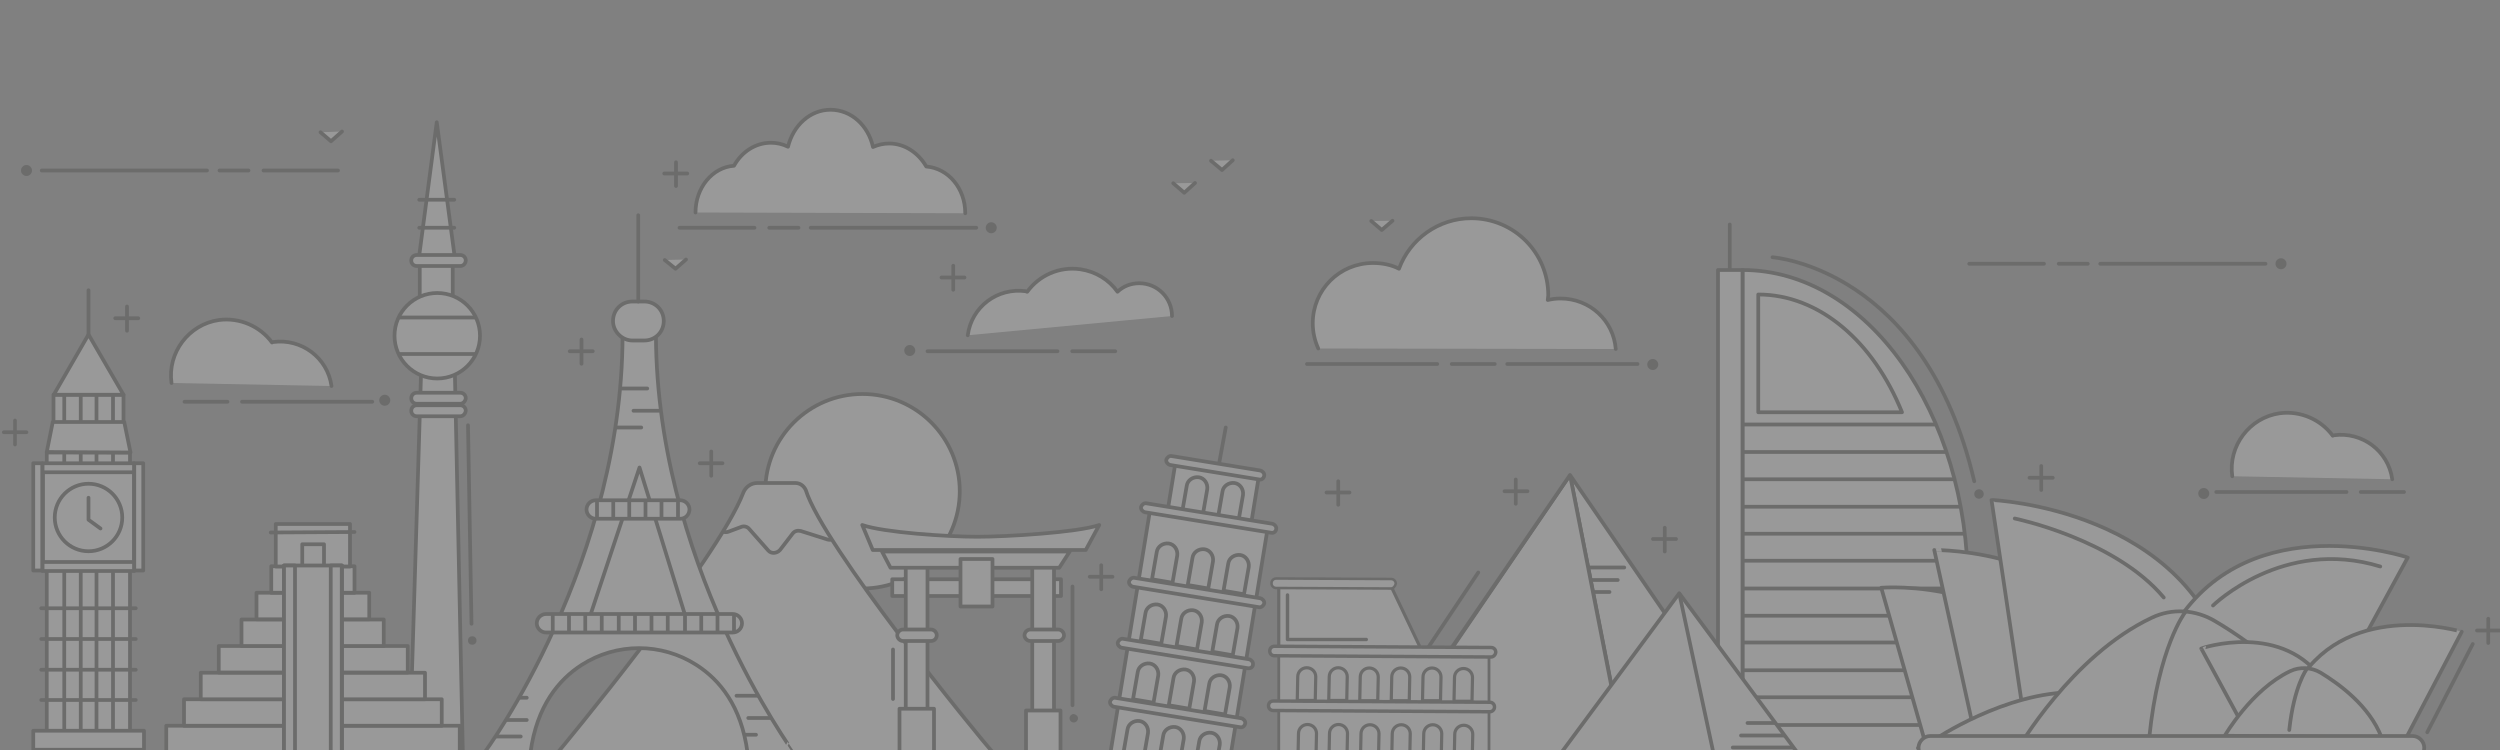 <?xml version="1.0" encoding="utf-8"?>
<!-- Generator: Adobe Illustrator 22.0.1, SVG Export Plug-In . SVG Version: 6.00 Build 0)  -->
<svg version="1.1" id="Layer_1" xmlns="http://www.w3.org/2000/svg" xmlns:xlink="http://www.w3.org/1999/xlink" x="0px" y="0px"
	 viewBox="0 0 1000 300" style="enable-background:new 0 0 1000 300;" xml:space="preserve">
<rect x="0" y="0" width="1000" height="300" fill="#808080" stroke="none"/>
<style type="text/css">
	.st0{opacity:0.2;}
	.st1{fill:none;stroke:#1D1D1B;stroke-width:1.5;stroke-linecap:round;stroke-linejoin:round;stroke-miterlimit:10;}
	.st2{fill:#FFFFFF;stroke:#1D1D1B;stroke-width:1.5;stroke-linecap:round;stroke-linejoin:round;stroke-miterlimit:10;}
	.st3{fill:#1D1D1B;}
	.st4{fill:#FFFFFF;stroke:#1D1D1B;stroke-width:1.49;stroke-linecap:round;stroke-linejoin:round;stroke-miterlimit:10;}
	.st5{fill:none;stroke:#1D1D1B;stroke-width:1.456;stroke-linecap:round;stroke-linejoin:round;stroke-miterlimit:10;}
	.st6{fill:#FFFFFF;}
	.st7{clip-path:url(#SVGID_2_);}
	.st8{clip-path:url(#SVGID_4_);}
	.st9{clip-path:url(#SVGID_6_);}
	
		.st10{clip-path:url(#SVGID_8_);fill:#FFFFFF;stroke:#1D1D1B;stroke-width:1.5;stroke-linecap:round;stroke-linejoin:round;stroke-miterlimit:10;}
	
		.st11{clip-path:url(#SVGID_10_);fill:#FFFFFF;stroke:#1D1D1B;stroke-width:1.5;stroke-linecap:round;stroke-linejoin:round;stroke-miterlimit:10;}
	.st12{clip-path:url(#SVGID_12_);}
	.st13{clip-path:url(#SVGID_14_);}
	
		.st14{clip-path:url(#SVGID_16_);fill:#FFFFFF;stroke:#1D1D1B;stroke-width:1.5;stroke-linecap:round;stroke-linejoin:round;stroke-miterlimit:10;}
	
		.st15{clip-path:url(#SVGID_18_);fill:#FFFFFF;stroke:#1D1D1B;stroke-width:1.5;stroke-linecap:round;stroke-linejoin:round;stroke-miterlimit:10;}
	
		.st16{clip-path:url(#SVGID_20_);fill:none;stroke:#1D1D1B;stroke-width:1.5;stroke-linecap:round;stroke-linejoin:round;stroke-miterlimit:10;}
	.st17{clip-path:url(#SVGID_22_);}
	
		.st18{clip-path:url(#SVGID_24_);fill:#FFFFFF;stroke:#1D1D1B;stroke-width:1.5;stroke-linecap:round;stroke-linejoin:round;stroke-miterlimit:10;}
	
		.st19{clip-path:url(#SVGID_26_);fill:none;stroke:#1D1D1B;stroke-width:1.5;stroke-linecap:round;stroke-linejoin:round;stroke-miterlimit:10;}
	
		.st20{clip-path:url(#SVGID_28_);fill:none;stroke:#1D1D1B;stroke-width:1.5;stroke-linecap:round;stroke-linejoin:round;stroke-miterlimit:10;}
	
		.st21{clip-path:url(#SVGID_30_);fill:none;stroke:#1D1D1B;stroke-width:1.5;stroke-linecap:round;stroke-linejoin:round;stroke-miterlimit:10;}
	
		.st22{clip-path:url(#SVGID_32_);fill:none;stroke:#1D1D1B;stroke-width:1.5;stroke-linecap:round;stroke-linejoin:round;stroke-miterlimit:10;}
	
		.st23{clip-path:url(#SVGID_34_);fill:none;stroke:#1D1D1B;stroke-width:1.5;stroke-linecap:round;stroke-linejoin:round;stroke-miterlimit:10;}
	
		.st24{clip-path:url(#SVGID_36_);fill:none;stroke:#1D1D1B;stroke-width:1.5;stroke-linecap:round;stroke-linejoin:round;stroke-miterlimit:10;}
	
		.st25{clip-path:url(#SVGID_38_);fill:none;stroke:#1D1D1B;stroke-width:1.5;stroke-linecap:round;stroke-linejoin:round;stroke-miterlimit:10;}
	
		.st26{clip-path:url(#SVGID_40_);fill:none;stroke:#1D1D1B;stroke-width:1.5;stroke-linecap:round;stroke-linejoin:round;stroke-miterlimit:10;}
	
		.st27{clip-path:url(#SVGID_42_);fill:none;stroke:#1D1D1B;stroke-width:1.5;stroke-linecap:round;stroke-linejoin:round;stroke-miterlimit:10;}
	
		.st28{clip-path:url(#SVGID_44_);fill:none;stroke:#1D1D1B;stroke-width:1.5;stroke-linecap:round;stroke-linejoin:round;stroke-miterlimit:10;}
	
		.st29{clip-path:url(#SVGID_46_);fill:none;stroke:#1D1D1B;stroke-width:1.5;stroke-linecap:round;stroke-linejoin:round;stroke-miterlimit:10;}
	
		.st30{clip-path:url(#SVGID_48_);fill:none;stroke:#1D1D1B;stroke-width:1.5;stroke-linecap:round;stroke-linejoin:round;stroke-miterlimit:10;}
	
		.st31{clip-path:url(#SVGID_50_);fill:none;stroke:#1D1D1B;stroke-width:1.5;stroke-linecap:round;stroke-linejoin:round;stroke-miterlimit:10;}
	.st32{clip-path:url(#SVGID_52_);}
	.st33{clip-path:url(#SVGID_54_);}
	.st34{clip-path:url(#SVGID_56_);}
	.st35{clip-path:url(#SVGID_58_);}
	.st36{clip-path:url(#SVGID_60_);}
	.st37{clip-path:url(#SVGID_62_);}
	.st38{fill:#FFFFFF;stroke:#1D1D1B;stroke-width:1.28;stroke-linecap:round;stroke-linejoin:round;stroke-miterlimit:10;}
	.st39{fill:none;stroke:#1D1D1B;stroke-width:1.115;stroke-linecap:round;stroke-linejoin:round;stroke-miterlimit:10;}
	.st40{fill:#FFFFFF;stroke:#1D1D1B;stroke-width:1.271;stroke-linecap:round;stroke-linejoin:round;stroke-miterlimit:10;}
	.st41{fill:#FFFFFF;stroke:#1D1D1B;stroke-width:1.384;stroke-linecap:round;stroke-linejoin:round;stroke-miterlimit:10;}
	.st42{fill:#FFFFFF;stroke:#1D1D1B;stroke-width:1.026;stroke-linecap:round;stroke-linejoin:round;stroke-miterlimit:10;}
</style>
<g id="OBJECTS">
	<g id="sky" class="st0">
		<g>
			<g>
				<line class="st1" x1="96.8" y1="160.7" x2="148.9" y2="160.7"/>
				<path class="st2" d="M132.6,154.4c-1.6-11.4-12.1-19.1-23.3-17.6c-0.2,0-0.3,0-0.5,0.2c-4.7-6.4-12.8-10.1-21.2-9
					c-12.1,1.7-20.7,13.1-19,25.2"/>
				<polyline class="st2" points="91,160.7 83.1,160.7 81.6,160.7 73.8,160.7 				"/>
				<circle class="st3" cx="153.9" cy="160.1" r="2.2"/>
			</g>
			<g>
				<path class="st2" d="M386.1,85.3c0-10-6.8-18-15.6-18.7c-3.1-5.4-8.6-9.2-14.8-9.2c-2.3,0-4.5,0.5-6.5,1.4
					c-1.9-8.6-8.7-14.9-17-14.9c-8.1,0-14.9,6.2-17,14.8c-2.2-1.1-4.5-1.6-6.8-1.6c-6.2,0-11.7,3.6-14.8,9.2
					C285,66.9,278.2,75,278.2,85"/>
				<line class="st1" x1="324.3" y1="91.1" x2="390.5" y2="91.1"/>
				<line class="st1" x1="307.7" y1="91.1" x2="319.4" y2="91.1"/>
				<line class="st1" x1="271.8" y1="91.1" x2="301.8" y2="91.1"/>
				<circle class="st3" cx="396.5" cy="91.1" r="2.2"/>
			</g>
			<g>
				<line class="st1" x1="423" y1="140.5" x2="371" y2="140.5"/>
				<polyline class="st2" points="428.9,140.5 436.6,140.5 438.2,140.5 446.1,140.5 				"/>
				<path class="st2" d="M468.8,126.4c0-7.2-5.8-13.1-13.1-13.1c-3.4,0-6.4,1.2-8.7,3.4c-3.4-4.8-8.7-8.1-14.9-9
					c-8.4-1.2-16.5,2.5-21.2,9c-0.2,0-0.3,0-0.5-0.2c-11.4-1.6-21.8,6.2-23.3,17.6"/>
				<circle class="st3" cx="363.9" cy="140.2" r="2.2"/>
			</g>
			<g>
				<path class="st4" d="M646.3,139.6c-0.9-11.4-10.4-20.2-22.1-20.2c-1.7,0-3.4,0.2-5.1,0.6c0-0.6,0.2-1.2,0.2-1.9
					c0-17-13.7-30.8-30.8-30.8c-13.2,0-24.6,8.4-28.9,20.2c-3.1-1.6-6.7-2.3-10.4-2.3c-13.4,0-24.1,10.7-24.1,24.1
					c0,3.6,0.8,7,2.2,10.1"/>
				<line class="st1" x1="574.9" y1="145.6" x2="522.8" y2="145.6"/>
				<polyline class="st2" points="580.7,145.6 588.6,145.6 590.2,145.6 597.9,145.6 				"/>
				<line class="st1" x1="655" y1="145.6" x2="602.9" y2="145.6"/>
				<circle class="st3" cx="661.1" cy="145.8" r="2.2"/>
			</g>
			<g>
				<line class="st1" x1="938.6" y1="196.8" x2="886.5" y2="196.8"/>
				<path class="st2" d="M956.9,191.7c-1.6-11.4-12.1-19.1-23.3-17.6c-0.2,0-0.3,0-0.5,0.2c-4.7-6.4-12.8-10.1-21.2-9
					c-12.1,1.7-20.7,13.1-19,25.2"/>
				<polyline class="st2" points="944.3,196.8 952.3,196.8 953.8,196.8 961.6,196.8 				"/>
				<circle class="st3" cx="881.5" cy="197.4" r="2.2"/>
			</g>
			<g>
				<line class="st5" x1="1.5" y1="172.9" x2="10.6" y2="172.9"/>
				<line class="st5" x1="6" y1="168.2" x2="6" y2="177.8"/>
			</g>
		</g>
		<g>
			<g>
				<line class="st1" x1="46.1" y1="127.3" x2="55.3" y2="127.3"/>
				<line class="st1" x1="50.8" y1="122.6" x2="50.8" y2="132.3"/>
			</g>
			<g>
				<line class="st1" x1="227.9" y1="140.5" x2="237.1" y2="140.5"/>
				<line class="st1" x1="232.6" y1="135.8" x2="232.6" y2="145.5"/>
			</g>
			<g>
				<line class="st1" x1="376.6" y1="111" x2="385.8" y2="111"/>
				<line class="st1" x1="381.3" y1="106.3" x2="381.3" y2="115.9"/>
			</g>
			<g>
				<line class="st1" x1="530.6" y1="197" x2="539.8" y2="197"/>
				<line class="st1" x1="535.3" y1="192.5" x2="535.3" y2="201.9"/>
			</g>
			<g>
				<line class="st1" x1="601.8" y1="196.5" x2="611" y2="196.5"/>
				<line class="st1" x1="606.3" y1="191.8" x2="606.3" y2="201.5"/>
			</g>
			<g>
				<line class="st1" x1="265.7" y1="69.4" x2="274.9" y2="69.4"/>
				<line class="st1" x1="270.4" y1="64.9" x2="270.4" y2="74.4"/>
			</g>
			<g>
				<line class="st1" x1="661.2" y1="215.6" x2="670.4" y2="215.6"/>
				<line class="st1" x1="665.9" y1="211.1" x2="665.9" y2="220.6"/>
			</g>
			<g>
				<line class="st1" x1="811.8" y1="191.1" x2="821.1" y2="191.1"/>
				<line class="st1" x1="816.5" y1="186.4" x2="816.5" y2="196"/>
			</g>
			<g>
				<line class="st1" x1="990.8" y1="252.2" x2="1000" y2="252.2"/>
				<line class="st1" x1="995.3" y1="247.5" x2="995.3" y2="257.2"/>
			</g>
			<g>
				<line class="st1" x1="840.1" y1="105.5" x2="906.2" y2="105.5"/>
				<line class="st1" x1="823.5" y1="105.5" x2="835.1" y2="105.5"/>
				<line class="st1" x1="787.7" y1="105.5" x2="817.6" y2="105.5"/>
				<circle class="st3" cx="912.4" cy="105.5" r="2.2"/>
			</g>
			<g>
				<line class="st1" x1="82.8" y1="68.2" x2="16.7" y2="68.2"/>
				<line class="st1" x1="99.4" y1="68.2" x2="87.8" y2="68.2"/>
				<line class="st1" x1="135.2" y1="68.2" x2="105.4" y2="68.2"/>
				<circle class="st3" cx="10.6" cy="68.2" r="2.2"/>
			</g>
		</g>
		<g>
			<polyline class="st2" points="469.3,73.3 473.7,77.1 478,73.2 			"/>
			<polyline class="st2" points="548.5,88.4 552.7,92 557,88.3 			"/>
			<polyline class="st2" points="265.9,104 270.2,107.5 274.4,103.8 			"/>
			<polyline class="st2" points="128.2,52.9 132.4,56.5 136.8,52.6 			"/>
			<polyline class="st2" points="484.4,64.3 488.8,68 493.1,64.1 			"/>
		</g>
	</g>
	<g id="landmarks" class="st0">
		<g>
			<g>
				<line class="st1" x1="691.9" y1="89.8" x2="691.9" y2="120.6"/>
				<g>
					<g>
						<path id="XMLID_11_" class="st6" d="M773.7,304c8.4-19.3,13.5-44.8,13.5-69.1c0-70-40.4-126.9-90.2-126.9v195.7L773.7,304z"/>
					</g>
					<g>
						<defs>
							<path id="SVGID_1_" d="M773.7,304c8.4-19.3,13.5-44.8,13.5-69.1c0-70-40.4-126.9-90.2-126.9v195.7L773.7,304z"/>
						</defs>
						<clipPath id="SVGID_2_">
							<use xlink:href="#SVGID_1_"  style="overflow:visible;"/>
						</clipPath>
						<g class="st7">
							<line class="st1" x1="694.4" y1="257" x2="786" y2="257"/>
							<line class="st1" x1="694.4" y1="268.1" x2="786" y2="268.1"/>
							<line class="st1" x1="694.4" y1="278.9" x2="786" y2="278.9"/>
							<line class="st1" x1="694.4" y1="290" x2="786" y2="290"/>
						</g>
					</g>
					<g>
						<defs>
							<path id="SVGID_3_" d="M773.7,304c8.4-19.3,13.5-44.8,13.5-69.1c0-70-40.4-126.9-90.2-126.9v195.7L773.7,304z"/>
						</defs>
						<clipPath id="SVGID_4_">
							<use xlink:href="#SVGID_3_"  style="overflow:visible;"/>
						</clipPath>
						<g class="st8">
							<line class="st1" x1="695.8" y1="213.5" x2="787.4" y2="213.5"/>
							<line class="st1" x1="695.8" y1="224.3" x2="787.4" y2="224.3"/>
							<line class="st1" x1="695.8" y1="235.4" x2="787.4" y2="235.4"/>
							<line class="st1" x1="695.8" y1="246.3" x2="787.4" y2="246.3"/>
						</g>
					</g>
					<g>
						<defs>
							<path id="SVGID_5_" d="M773.7,304c8.4-19.3,13.5-44.8,13.5-69.1c0-70-40.4-126.9-90.2-126.9v195.7L773.7,304z"/>
						</defs>
						<clipPath id="SVGID_6_">
							<use xlink:href="#SVGID_5_"  style="overflow:visible;"/>
						</clipPath>
						<g class="st9">
							<line class="st1" x1="694.8" y1="169.8" x2="786.4" y2="169.8"/>
							<line class="st1" x1="694.8" y1="180.8" x2="786.4" y2="180.8"/>
							<line class="st1" x1="694.8" y1="191.7" x2="786.4" y2="191.7"/>
							<line class="st1" x1="694.8" y1="202.7" x2="786.4" y2="202.7"/>
						</g>
					</g>
					<g>
						<path id="XMLID_1_" class="st1" d="M773.7,304c8.4-19.3,13.5-44.8,13.5-69.1c0-70-40.4-126.9-90.2-126.9v195.7L773.7,304z"/>
					</g>
				</g>
				<rect x="687.2" y="108" class="st2" width="9.8" height="195.7"/>
				<path class="st2" d="M760.8,164.9c-11.4-28.2-33-47.1-57.5-47.1v47.1H760.8z"/>
			</g>
			<path class="st1" d="M709,102.9c0,0,60.8,4.2,80.7,89.6"/>
			<path class="st3" d="M789.7,197.6c0-1.1,0.9-1.9,1.9-1.9c1.1,0,1.9,0.9,1.9,1.9c0,1.1-0.9,1.9-1.9,1.9
				C790.6,199.5,789.7,198.7,789.7,197.6z"/>
		</g>
		<g>
			<circle class="st2" cx="345" cy="196.5" r="38.9"/>
			<g>
				<g>
					<path id="XMLID_13_" class="st6" d="M223.1,301l93.5,0.9h81.3c-7.9-9-68.6-83.5-75.6-105.9l0,0l0,0l0,0l0,0
						c-0.8-1.7-2.3-2.8-4.2-2.8h-15.2l0,0c-2.5,0-4.7,1.6-5.6,3.9C286.9,224.3,223.1,301,223.1,301"/>
				</g>
				<g>
					<defs>
						<path id="SVGID_7_" d="M223.1,301l93.5,0.9h81.3c-7.9-9-68.6-83.5-75.6-105.9l0,0l0,0l0,0l0,0c-0.8-1.7-2.3-2.8-4.2-2.8h-15.2
							l0,0c-2.5,0-4.7,1.6-5.6,3.9C286.9,224.3,223.1,301,223.1,301"/>
					</defs>
					<clipPath id="SVGID_8_">
						<use xlink:href="#SVGID_7_"  style="overflow:visible;"/>
					</clipPath>
					<path class="st10" d="M297,192.3l-9.3,16c-1.4,2.3,0.9,5.3,3.6,4.4l5.1-1.9c1.1-0.5,2.5-0.2,3.3,0.8l7.6,8.6
						c1.2,1.4,3.4,1.2,4.7-0.2l5-6.5c0.8-1.1,2-1.4,3.3-1.1l10.7,3.4c1.7,0.5,3.4-0.5,3.7-2.2l1.7-7.6c0.2-0.9,0-1.9-0.6-2.6
						L324,190.4c-0.6-0.6-1.6-1.1-2.5-0.9l-22.2,1.7C298.2,190.9,297.4,191.5,297,192.3z"/>
				</g>
				<g>
					<path id="XMLID_2_" class="st1" d="M223.1,301l93.5,0.9h81.3c-7.9-9-68.6-83.5-75.6-105.9l0,0l0,0l0,0l0,0
						c-0.8-1.7-2.3-2.8-4.2-2.8h-15.2l0,0c-2.5,0-4.7,1.6-5.6,3.9C286.9,224.3,223.1,301,223.1,301"/>
				</g>
			</g>
		</g>
		<g>
			<rect x="167.9" y="103.2" class="st2" width="13.2" height="22.9"/>
			<polygon class="st2" points="185.1,299.8 163.8,301.3 168.5,146.6 181.9,146.6 			"/>
			<path class="st2" d="M184.1,166.5h-17.4c-1.2,0-2.2-0.9-2.2-2.2l0,0c0-1.2,0.9-2.2,2.2-2.2h17.4c1.2,0,2.2,0.9,2.2,2.2l0,0
				C186.2,165.4,185.3,166.5,184.1,166.5z"/>
			<path class="st2" d="M184.1,161.5h-17.4c-1.2,0-2.2-0.9-2.2-2.2l0,0c0-1.2,0.9-2.2,2.2-2.2h17.4c1.2,0,2.2,0.9,2.2,2.2l0,0
				C186.2,160.4,185.3,161.5,184.1,161.5z"/>
			<g>
				<g>
					<circle id="XMLID_3_" class="st6" cx="174.9" cy="134.3" r="17.1"/>
				</g>
				<g>
					<defs>
						<circle id="SVGID_9_" cx="174.9" cy="134.3" r="17.1"/>
					</defs>
					<clipPath id="SVGID_10_">
						<use xlink:href="#SVGID_9_"  style="overflow:visible;"/>
					</clipPath>
					<rect x="150.6" y="127" class="st11" width="47.4" height="14.6"/>
				</g>
				<g>
					<circle id="XMLID_4_" class="st1" cx="174.9" cy="134.3" r="17.1"/>
				</g>
			</g>
			<polygon class="st2" points="174.7,48.9 181.9,102.9 167.6,102.9 			"/>
			<path class="st2" d="M184.1,106.4h-17.4c-1.2,0-2.2-0.9-2.2-2.2l0,0c0-1.2,0.9-2.2,2.2-2.2h17.4c1.2,0,2.2,0.9,2.2,2.2l0,0
				C186.2,105.5,185.3,106.4,184.1,106.4z"/>
			<g>
				<line class="st1" x1="167.7" y1="79.9" x2="181.7" y2="79.9"/>
				<line class="st1" x1="167.7" y1="91.1" x2="181.7" y2="91.1"/>
			</g>
			<g>
				<line class="st1" x1="187.2" y1="170.1" x2="188.6" y2="249.5"/>
				<circle class="st3" cx="188.9" cy="256.2" r="1.7"/>
			</g>
		</g>
		<g>
			<g>
				<g>
					<rect id="XMLID_5_" x="18.7" y="181" class="st6" width="33.3" height="111.7"/>
				</g>
				<g>
					<defs>
						<rect id="SVGID_11_" x="18.7" y="181" width="33.3" height="111.7"/>
					</defs>
					<clipPath id="SVGID_12_">
						<use xlink:href="#SVGID_11_"  style="overflow:visible;"/>
					</clipPath>
					<g class="st12">
						<line class="st1" x1="25.7" y1="176.4" x2="25.7" y2="292.2"/>
						<line class="st1" x1="32.3" y1="176" x2="32.3" y2="291.5"/>
						<line class="st1" x1="38.6" y1="177.5" x2="38.6" y2="293.1"/>
						<line class="st1" x1="45.2" y1="177.1" x2="45.2" y2="292.6"/>
					</g>
				</g>
				<g>
					<rect id="XMLID_6_" x="18.7" y="181" class="st1" width="33.3" height="111.7"/>
				</g>
			</g>
			<rect x="17.2" y="188.7" class="st2" width="36.4" height="36.4"/>
			<ellipse class="st2" cx="35.4" cy="207" rx="13.5" ry="13.5"/>
			<polyline class="st2" points="35.4,199.1 35.4,207.9 40.2,211.4 			"/>
			<g>
				<line class="st1" x1="16.5" y1="243.3" x2="54.3" y2="243.3"/>
				<line class="st1" x1="16.5" y1="255.6" x2="54.3" y2="255.6"/>
				<line class="st1" x1="16.5" y1="267.9" x2="54.3" y2="267.9"/>
				<line class="st1" x1="16.5" y1="280" x2="54.3" y2="280"/>
			</g>
			<rect x="17" y="185.3" class="st2" width="36.7" height="3.6"/>
			<rect x="17" y="224.8" class="st2" width="36.7" height="3.6"/>
			<polygon class="st2" points="53.7,228.2 53.7,185.3 57.3,185.3 57.3,228.2 			"/>
			<rect x="13.3" y="292.3" class="st2" width="44.3" height="7.6"/>
			<g>
				<g>
					<rect id="XMLID_7_" x="21.4" y="157.9" class="st6" width="28" height="20.2"/>
				</g>
				<g>
					<defs>
						<rect id="SVGID_13_" x="21.4" y="157.9" width="28" height="20.2"/>
					</defs>
					<clipPath id="SVGID_14_">
						<use xlink:href="#SVGID_13_"  style="overflow:visible;"/>
					</clipPath>
					<g class="st13">
						<line class="st1" x1="25.7" y1="155" x2="25.7" y2="180.8"/>
						<line class="st1" x1="32.3" y1="154.8" x2="32.3" y2="180.6"/>
						<line class="st1" x1="38.6" y1="155.3" x2="38.6" y2="181"/>
						<line class="st1" x1="45.2" y1="155.1" x2="45.2" y2="180.8"/>
					</g>
				</g>
				<g>
					<rect id="XMLID_8_" x="21.4" y="157.9" class="st1" width="28" height="20.2"/>
				</g>
			</g>
			<polygon class="st2" points="52.2,181 18.7,180.8 21.1,168.8 49.7,168.8 			"/>
			<polygon class="st2" points="35.4,133.8 49.4,157.9 21.5,157.9 			"/>
			<line class="st1" x1="35.4" y1="133.8" x2="35.4" y2="116.1"/>
			<polygon class="st2" points="13.3,228.2 13.3,185.3 16.9,185.3 16.9,228.2 			"/>
		</g>
		<g>
			<rect x="66.5" y="290.3" class="st2" width="117.4" height="10.6"/>
			<g>
				<rect x="73.6" y="279.7" class="st2" width="103.1" height="10.6"/>
				<rect x="80.3" y="269.1" class="st2" width="89.7" height="10.6"/>
				<rect x="87.5" y="258.4" class="st2" width="75.6" height="10.6"/>
				<rect x="96.6" y="247.8" class="st2" width="56.9" height="10.6"/>
				<rect x="102.6" y="237.1" class="st2" width="45.1" height="10.6"/>
				<rect x="108.5" y="226.5" class="st2" width="33.3" height="10.6"/>
				<rect x="110.3" y="209.6" class="st2" width="29.7" height="17"/>
				<g>
					<rect x="120.9" y="217.7" class="st2" width="8.7" height="8.9"/>
				</g>
				<rect x="113.6" y="226.2" class="st2" width="23.2" height="75"/>
				<line class="st1" x1="108.3" y1="213" x2="141.8" y2="212.8"/>
				<rect x="113.6" y="226.2" class="st2" width="4.4" height="75"/>
				<rect x="132.3" y="226.2" class="st2" width="4.4" height="75"/>
			</g>
		</g>
		<g>
			<g>
				
					<rect x="425.6" y="232.6" transform="matrix(0.161 -0.987 0.987 0.161 145.963 684.484)" class="st2" width="100.2" height="47.6"/>
				<g>
					<line class="st1" x1="486.1" y1="193.7" x2="490.3" y2="171"/>
					<g>
						<g>
							
								<rect id="XMLID_9_" x="475.6" y="180.4" transform="matrix(0.161 -0.987 0.987 0.161 212.442 644.52)" class="st6" width="19.6" height="33.8"/>
						</g>
						<g>
							<defs>
								
									<rect id="SVGID_15_" x="475.6" y="180.4" transform="matrix(0.161 -0.987 0.987 0.161 212.442 644.52)" width="19.6" height="33.8"/>
							</defs>
							<clipPath id="SVGID_16_">
								<use xlink:href="#SVGID_15_"  style="overflow:visible;"/>
							</clipPath>
							<path class="st14" d="M481,206.6l1.9-10.9c0.3-2.3-1.2-4.5-3.4-4.8l0,0c-2.3-0.3-4.5,1.2-4.8,3.4l-1.9,10.9L481,206.6z"/>
						</g>
						<g>
							<defs>
								
									<rect id="SVGID_17_" x="475.6" y="180.4" transform="matrix(0.161 -0.987 0.987 0.161 212.442 644.52)" width="19.6" height="33.8"/>
							</defs>
							<clipPath id="SVGID_18_">
								<use xlink:href="#SVGID_17_"  style="overflow:visible;"/>
							</clipPath>
							<path class="st15" d="M495.3,208.9l1.9-10.9c0.3-2.3-1.2-4.5-3.4-4.8l0,0c-2.3-0.3-4.5,1.2-4.8,3.4l-1.9,10.9L495.3,208.9z"
								/>
						</g>
						<g>
							
								<rect id="XMLID_10_" x="475.6" y="180.4" transform="matrix(0.161 -0.987 0.987 0.161 212.442 644.52)" class="st1" width="19.6" height="33.8"/>
						</g>
					</g>
					<path class="st2" d="M457.3,304.1l1.9-10.9c0.3-2.3-1.2-4.5-3.4-4.8l0,0c-2.3-0.3-4.5,1.2-4.8,3.4l-1.9,10.9L457.3,304.1z"/>
					<path class="st2" d="M471.6,306.5l1.9-10.9c0.3-2.3-1.2-4.5-3.4-4.8l0,0c-2.3-0.3-4.5,1.2-4.8,3.4l-1.9,10.9L471.6,306.5z"/>
					<path class="st2" d="M486,308.8l1.9-10.9c0.3-2.3-1.2-4.5-3.4-4.8l0,0c-2.3-0.3-4.5,1.2-4.8,3.4l-1.9,10.9L486,308.8z"/>
					<g>
						<path class="st2" d="M496.1,290.9l-50.5-8.2c-0.9-0.2-1.7-1.1-1.6-2l0,0c0.2-0.9,1.1-1.7,2-1.6l50.5,8.2
							c0.9,0.2,1.7,1.1,1.6,2l0,0C497.9,290.4,497,291.1,496.1,290.9z"/>
						<path class="st2" d="M461.4,281.1l1.9-10.9c0.3-2.3-1.2-4.5-3.4-4.8l0,0c-2.3-0.3-4.5,1.2-4.8,3.4l-1.9,10.9L461.4,281.1z"/>
						<path class="st2" d="M475.7,283.5l1.9-10.9c0.3-2.3-1.2-4.5-3.4-4.8l0,0c-2.3-0.3-4.5,1.2-4.8,3.4l-1.9,10.9L475.7,283.5z"/>
						<path class="st2" d="M490,285.8l1.9-10.9c0.3-2.3-1.2-4.5-3.4-4.8l0,0c-2.3-0.3-4.5,1.2-4.8,3.4l-1.9,10.9L490,285.8z"/>
					</g>
					<g>
						<path class="st2" d="M499.2,267.3l-50.5-8.2c-0.9-0.2-1.7-1.1-1.6-2l0,0c0.2-0.9,1.1-1.7,2-1.6l50.5,8.2
							c0.9,0.2,1.7,1.1,1.6,2l0,0C501.2,266.8,500.3,267.4,499.2,267.3z"/>
						<path class="st2" d="M464.5,257.5l1.9-10.9c0.3-2.3-1.2-4.5-3.4-4.8l0,0c-2.3-0.3-4.5,1.2-4.8,3.4l-1.9,10.9L464.5,257.5z"/>
						<path class="st2" d="M478.8,259.8l1.9-10.9c0.3-2.3-1.2-4.5-3.4-4.8l0,0c-2.3-0.3-4.5,1.2-4.8,3.4l-1.9,10.9L478.8,259.8z"/>
						<path class="st2" d="M493.1,262.1l1.9-10.9c0.3-2.3-1.2-4.5-3.4-4.8l0,0c-2.3-0.3-4.5,1.2-4.8,3.4l-1.9,10.9L493.1,262.1z"/>
					</g>
					<g>
						<path class="st2" d="M503.7,242.9l-50.5-8.2c-0.9-0.2-1.7-1.1-1.6-2l0,0c0.2-0.9,1.1-1.7,2-1.6l50.5,8.2
							c0.9,0.2,1.7,1.1,1.6,2l0,0C505.5,242.2,504.6,243,503.7,242.9z"/>
						<path class="st2" d="M469,233.1l1.9-10.9c0.3-2.3-1.2-4.5-3.4-4.8l0,0c-2.3-0.3-4.5,1.2-4.8,3.4l-1.9,10.9L469,233.1z"/>
						<path class="st2" d="M483.3,235.4l1.9-10.9c0.3-2.3-1.2-4.5-3.4-4.8l0,0c-2.3-0.3-4.5,1.2-4.8,3.4l-1.9,10.9L483.3,235.4z"/>
						<path class="st2" d="M497.6,237.7l1.9-10.9c0.3-2.3-1.2-4.5-3.4-4.8l0,0c-2.3-0.3-4.5,1.2-4.8,3.4l-1.9,10.9L497.6,237.7z"/>
					</g>
					<path class="st2" d="M508.5,213.1l-50.5-8.2c-0.9-0.2-1.7-1.1-1.6-2l0,0c0.2-0.9,1.1-1.7,2-1.6l50.5,8.2c0.9,0.2,1.7,1.1,1.6,2
						l0,0C510.4,212.7,509.4,213.3,508.5,213.1z"/>
					<path class="st2" d="M503.7,191.8l-35.6-5.8c-0.9-0.2-1.7-1.1-1.6-2l0,0c0.2-0.9,1.1-1.7,2-1.6l35.6,5.8c0.9,0.2,1.7,1.1,1.6,2
						l0,0C505.5,191.4,504.6,192,503.7,191.8z"/>
				</g>
			</g>
		</g>
		<g>
			<g>
				<g>
					<polygon id="XMLID_12_" class="st6" points="628,190 705.3,302.6 550.8,302.6 					"/>
				</g>
				<g>
					<defs>
						<polygon id="SVGID_19_" points="628,190 705.3,302.6 550.8,302.6 						"/>
					</defs>
					<clipPath id="SVGID_20_">
						<use xlink:href="#SVGID_19_"  style="overflow:visible;"/>
					</clipPath>
					<line class="st16" x1="628" y1="190" x2="650" y2="301.6"/>
				</g>
				<g>
					<defs>
						<polygon id="SVGID_21_" points="628,190 705.3,302.6 550.8,302.6 						"/>
					</defs>
					<clipPath id="SVGID_22_">
						<use xlink:href="#SVGID_21_"  style="overflow:visible;"/>
					</clipPath>
					<g class="st17">
						<line class="st1" x1="643.8" y1="236.8" x2="619.4" y2="236.8"/>
						<line class="st1" x1="647.1" y1="232" x2="622.7" y2="232"/>
						<line class="st1" x1="649.7" y1="227" x2="625.3" y2="227"/>
					</g>
				</g>
				<g>
					<defs>
						<polygon id="SVGID_23_" points="628,190 705.3,302.6 550.8,302.6 						"/>
					</defs>
					<clipPath id="SVGID_24_">
						<use xlink:href="#SVGID_23_"  style="overflow:visible;"/>
					</clipPath>
					<polygon class="st18" points="651.6,310.4 548.8,306.2 628,190 					"/>
				</g>
				<g>
					<polygon id="XMLID_14_" class="st1" points="628,190 705.3,302.6 550.8,302.6 					"/>
				</g>
			</g>
			<g>
				<g>
					<polygon id="XMLID_15_" class="st6" points="671.7,237.3 721,303.8 622.5,303.8 					"/>
				</g>
				<g>
					<defs>
						<polygon id="SVGID_25_" points="671.7,237.3 721,303.8 622.5,303.8 						"/>
					</defs>
					<clipPath id="SVGID_26_">
						<use xlink:href="#SVGID_25_"  style="overflow:visible;"/>
					</clipPath>
					<line class="st19" x1="671.7" y1="237.3" x2="685.8" y2="303.2"/>
				</g>
				<g>
					<defs>
						<polygon id="SVGID_27_" points="671.7,237.3 721,303.8 622.5,303.8 						"/>
					</defs>
					<clipPath id="SVGID_28_">
						<use xlink:href="#SVGID_27_"  style="overflow:visible;"/>
					</clipPath>
					<line class="st20" x1="717.5" y1="299" x2="693.1" y2="299"/>
				</g>
				<g>
					<defs>
						<polygon id="SVGID_29_" points="671.7,237.3 721,303.8 622.5,303.8 						"/>
					</defs>
					<clipPath id="SVGID_30_">
						<use xlink:href="#SVGID_29_"  style="overflow:visible;"/>
					</clipPath>
					<line class="st21" x1="720.8" y1="294.2" x2="696.4" y2="294.2"/>
				</g>
				<g>
					<defs>
						<polygon id="SVGID_31_" points="671.7,237.3 721,303.8 622.5,303.8 						"/>
					</defs>
					<clipPath id="SVGID_32_">
						<use xlink:href="#SVGID_31_"  style="overflow:visible;"/>
					</clipPath>
					<line class="st22" x1="723.5" y1="289.2" x2="699" y2="289.2"/>
				</g>
				<g>
					<polygon id="XMLID_16_" class="st1" points="671.7,237.3 721,303.8 622.5,303.8 					"/>
				</g>
			</g>
			<line class="st1" x1="591.3" y1="229" x2="548.3" y2="293.4"/>
		</g>
		<g>
			<g>
				<line class="st1" x1="435.9" y1="230.7" x2="445" y2="230.7"/>
				<line class="st1" x1="440.5" y1="226.1" x2="440.5" y2="235.7"/>
			</g>
			<rect x="356.9" y="231.7" class="st2" width="67.5" height="6.7"/>
			<g>
				<rect x="362.3" y="226.1" class="st2" width="8.7" height="62.5"/>
				<rect x="359.8" y="283.5" class="st2" width="13.8" height="18.4"/>
			</g>
			<g>
				<rect x="412.9" y="226.8" class="st2" width="8.7" height="62.5"/>
				<rect x="410.4" y="284.2" class="st2" width="13.8" height="18.4"/>
			</g>
			<polygon class="st2" points="423.7,227.1 356.2,227.1 352.8,220.6 427.9,220.6 			"/>
			<path class="st2" d="M390.9,214.7c-11.8,0-37.5-1.7-46-4.7l0,0l4.2,10h85.2l5.4-10l0,0C431,213,402.7,214.7,390.9,214.7z"/>
			<rect x="384.2" y="223.6" class="st2" width="12.8" height="19"/>
			<path class="st2" d="M372.4,256.4h-11.2c-1.2,0-2.3-1.1-2.3-2.3l0,0c0-1.2,1.1-2.3,2.3-2.3h11.2c1.2,0,2.3,1.1,2.3,2.3l0,0
				C374.7,255.3,373.8,256.4,372.4,256.4z"/>
			<path class="st2" d="M423.3,256.4h-11.2c-1.2,0-2.3-1.1-2.3-2.3l0,0c0-1.2,1.1-2.3,2.3-2.3h11.2c1.2,0,2.3,1.1,2.3,2.3l0,0
				C425.6,255.3,424.5,256.4,423.3,256.4z"/>
			<line class="st1" x1="429" y1="234.6" x2="429" y2="282.1"/>
			<path class="st3" d="M431.2,287.3c0,0.9-0.8,1.7-1.7,1.7s-1.7-0.8-1.7-1.7s0.8-1.7,1.7-1.7C430.4,285.8,431.2,286.4,431.2,287.3z
				"/>
			<line class="st1" x1="357.2" y1="259.8" x2="357.2" y2="279.6"/>
		</g>
		<g>
			<g>
				<g>
					<path id="XMLID_17_" class="st6" d="M262.4,129.6h-6.1h-1.2h-6.1c1.6,94.6-55.2,171.4-55.2,171.4h18.4
						c2.5-18.7,11.4-29.2,20.4-35c14-9,32-9,46,0c9.2,5.9,17.9,16.3,20.4,35h18.4C317.7,301,260.9,224.2,262.4,129.6z"/>
				</g>
				<g>
					<defs>
						<path id="SVGID_33_" d="M262.4,129.6h-6.1h-1.2h-6.1c1.6,94.6-55.2,171.4-55.2,171.4h18.4c2.5-18.7,11.4-29.2,20.4-35
							c14-9,32-9,46,0c9.2,5.9,17.9,16.3,20.4,35h18.4C317.7,301,260.9,224.2,262.4,129.6z"/>
					</defs>
					<clipPath id="SVGID_34_">
						<use xlink:href="#SVGID_33_"  style="overflow:visible;"/>
					</clipPath>
					<line class="st23" x1="248.8" y1="155.4" x2="258.9" y2="155.4"/>
				</g>
				<g>
					<defs>
						<path id="SVGID_35_" d="M262.4,129.6h-6.1h-1.2h-6.1c1.6,94.6-55.2,171.4-55.2,171.4h18.4c2.5-18.7,11.4-29.2,20.4-35
							c14-9,32-9,46,0c9.2,5.9,17.9,16.3,20.4,35h18.4C317.7,301,260.9,224.2,262.4,129.6z"/>
					</defs>
					<clipPath id="SVGID_36_">
						<use xlink:href="#SVGID_35_"  style="overflow:visible;"/>
					</clipPath>
					<line class="st24" x1="253.4" y1="164.3" x2="263.5" y2="164.3"/>
				</g>
				<g>
					<defs>
						<path id="SVGID_37_" d="M262.4,129.6h-6.1h-1.2h-6.1c1.6,94.6-55.2,171.4-55.2,171.4h18.4c2.5-18.7,11.4-29.2,20.4-35
							c14-9,32-9,46,0c9.2,5.9,17.9,16.3,20.4,35h18.4C317.7,301,260.9,224.2,262.4,129.6z"/>
					</defs>
					<clipPath id="SVGID_38_">
						<use xlink:href="#SVGID_37_"  style="overflow:visible;"/>
					</clipPath>
					<line class="st25" x1="246.4" y1="171" x2="256.5" y2="171"/>
				</g>
				<g>
					<defs>
						<path id="SVGID_39_" d="M262.4,129.6h-6.1h-1.2h-6.1c1.6,94.6-55.2,171.4-55.2,171.4h18.4c2.5-18.7,11.4-29.2,20.4-35
							c14-9,32-9,46,0c9.2,5.9,17.9,16.3,20.4,35h18.4C317.7,301,260.9,224.2,262.4,129.6z"/>
					</defs>
					<clipPath id="SVGID_40_">
						<use xlink:href="#SVGID_39_"  style="overflow:visible;"/>
					</clipPath>
					<line class="st26" x1="200.5" y1="279.1" x2="210.7" y2="279.1"/>
				</g>
				<g>
					<defs>
						<path id="SVGID_41_" d="M262.4,129.6h-6.1h-1.2h-6.1c1.6,94.6-55.2,171.4-55.2,171.4h18.4c2.5-18.7,11.4-29.2,20.4-35
							c14-9,32-9,46,0c9.2,5.9,17.9,16.3,20.4,35h18.4C317.7,301,260.9,224.2,262.4,129.6z"/>
					</defs>
					<clipPath id="SVGID_42_">
						<use xlink:href="#SVGID_41_"  style="overflow:visible;"/>
					</clipPath>
					<line class="st27" x1="200.5" y1="288" x2="210.7" y2="288"/>
				</g>
				<g>
					<defs>
						<path id="SVGID_43_" d="M262.4,129.6h-6.1h-1.2h-6.1c1.6,94.6-55.2,171.4-55.2,171.4h18.4c2.5-18.7,11.4-29.2,20.4-35
							c14-9,32-9,46,0c9.2,5.9,17.9,16.3,20.4,35h18.4C317.7,301,260.9,224.2,262.4,129.6z"/>
					</defs>
					<clipPath id="SVGID_44_">
						<use xlink:href="#SVGID_43_"  style="overflow:visible;"/>
					</clipPath>
					<line class="st28" x1="198.2" y1="294.6" x2="208.3" y2="294.6"/>
				</g>
				<g>
					<defs>
						<path id="SVGID_45_" d="M262.4,129.6h-6.1h-1.2h-6.1c1.6,94.6-55.2,171.4-55.2,171.4h18.4c2.5-18.7,11.4-29.2,20.4-35
							c14-9,32-9,46,0c9.2,5.9,17.9,16.3,20.4,35h18.4C317.7,301,260.9,224.2,262.4,129.6z"/>
					</defs>
					<clipPath id="SVGID_46_">
						<use xlink:href="#SVGID_45_"  style="overflow:visible;"/>
					</clipPath>
					<line class="st29" x1="294.6" y1="278.3" x2="304.8" y2="278.3"/>
				</g>
				<g>
					<defs>
						<path id="SVGID_47_" d="M262.4,129.6h-6.1h-1.2h-6.1c1.6,94.6-55.2,171.4-55.2,171.4h18.4c2.5-18.7,11.4-29.2,20.4-35
							c14-9,32-9,46,0c9.2,5.9,17.9,16.3,20.4,35h18.4C317.7,301,260.9,224.2,262.4,129.6z"/>
					</defs>
					<clipPath id="SVGID_48_">
						<use xlink:href="#SVGID_47_"  style="overflow:visible;"/>
					</clipPath>
					<line class="st30" x1="299.3" y1="287.2" x2="309.4" y2="287.2"/>
				</g>
				<g>
					<defs>
						<path id="SVGID_49_" d="M262.4,129.6h-6.1h-1.2h-6.1c1.6,94.6-55.2,171.4-55.2,171.4h18.4c2.5-18.7,11.4-29.2,20.4-35
							c14-9,32-9,46,0c9.2,5.9,17.9,16.3,20.4,35h18.4C317.7,301,260.9,224.2,262.4,129.6z"/>
					</defs>
					<clipPath id="SVGID_50_">
						<use xlink:href="#SVGID_49_"  style="overflow:visible;"/>
					</clipPath>
					<line class="st31" x1="292.3" y1="293.9" x2="302.4" y2="293.9"/>
				</g>
				<g>
					<path id="XMLID_18_" class="st1" d="M262.4,129.6h-6.1h-1.2h-6.1c1.6,94.6-55.2,171.4-55.2,171.4h18.4
						c2.5-18.7,11.4-29.2,20.4-35c14-9,32-9,46,0c9.2,5.9,17.9,16.3,20.4,35h18.4C317.7,301,260.9,224.2,262.4,129.6z"/>
				</g>
			</g>
			<polygon class="st2" points="235.1,249.2 275.4,250.5 255.8,187 255.8,187 255.8,187 			"/>
			<g>
				<g>
					<path id="XMLID_19_" class="st6" d="M293.1,253h-74.7c-2,0-3.7-1.7-3.7-3.7l0,0c0-2,1.7-3.7,3.7-3.7h74.7c2,0,3.7,1.7,3.7,3.7
						l0,0C296.8,251.4,295.1,253,293.1,253z"/>
				</g>
				<g>
					<defs>
						<path id="SVGID_51_" d="M293.1,253h-74.7c-2,0-3.7-1.7-3.7-3.7l0,0c0-2,1.7-3.7,3.7-3.7h74.7c2,0,3.7,1.7,3.7,3.7l0,0
							C296.8,251.4,295.1,253,293.1,253z"/>
					</defs>
					<clipPath id="SVGID_52_">
						<use xlink:href="#SVGID_51_"  style="overflow:visible;"/>
					</clipPath>
					<g class="st32">
						<line class="st1" x1="247.5" y1="242.9" x2="247.5" y2="255.9"/>
						<line class="st1" x1="254" y1="242.9" x2="254" y2="255.9"/>
						<line class="st1" x1="260.6" y1="243" x2="260.6" y2="256.1"/>
						<line class="st1" x1="267.1" y1="243" x2="267.1" y2="256.1"/>
					</g>
				</g>
				<g>
					<defs>
						<path id="SVGID_53_" d="M293.1,253h-74.7c-2,0-3.7-1.7-3.7-3.7l0,0c0-2,1.7-3.7,3.7-3.7h74.7c2,0,3.7,1.7,3.7,3.7l0,0
							C296.8,251.4,295.1,253,293.1,253z"/>
					</defs>
					<clipPath id="SVGID_54_">
						<use xlink:href="#SVGID_53_"  style="overflow:visible;"/>
					</clipPath>
					<g class="st33">
						<line class="st1" x1="221.1" y1="242.9" x2="221.1" y2="255.9"/>
						<line class="st1" x1="227.6" y1="242.9" x2="227.6" y2="255.9"/>
						<line class="st1" x1="234.1" y1="243" x2="234.1" y2="256.1"/>
						<line class="st1" x1="240.7" y1="243" x2="240.7" y2="256.1"/>
					</g>
				</g>
				<g>
					<defs>
						<path id="SVGID_55_" d="M293.1,253h-74.7c-2,0-3.7-1.7-3.7-3.7l0,0c0-2,1.7-3.7,3.7-3.7h74.7c2,0,3.7,1.7,3.7,3.7l0,0
							C296.8,251.4,295.1,253,293.1,253z"/>
					</defs>
					<clipPath id="SVGID_56_">
						<use xlink:href="#SVGID_55_"  style="overflow:visible;"/>
					</clipPath>
					<g class="st34">
						<line class="st1" x1="274" y1="242.9" x2="274" y2="255.9"/>
						<line class="st1" x1="280.5" y1="242.9" x2="280.5" y2="255.9"/>
						<line class="st1" x1="287" y1="243" x2="287" y2="256.1"/>
						<line class="st1" x1="293.6" y1="243" x2="293.6" y2="256.1"/>
					</g>
				</g>
				<g>
					<path id="XMLID_20_" class="st1" d="M293.1,253h-74.7c-2,0-3.7-1.7-3.7-3.7l0,0c0-2,1.7-3.7,3.7-3.7h74.7c2,0,3.7,1.7,3.7,3.7
						l0,0C296.8,251.4,295.1,253,293.1,253z"/>
				</g>
			</g>
			<g>
				<g>
					<path id="XMLID_21_" class="st6" d="M272.1,207.5h-33.8c-2,0-3.7-1.7-3.7-3.7l0,0c0-2,1.7-3.7,3.7-3.7h33.8
						c2,0,3.7,1.7,3.7,3.7l0,0C275.7,206,274.1,207.5,272.1,207.5z"/>
				</g>
				<g>
					<defs>
						<path id="SVGID_57_" d="M272.1,207.5h-33.8c-2,0-3.7-1.7-3.7-3.7l0,0c0-2,1.7-3.7,3.7-3.7h33.8c2,0,3.7,1.7,3.7,3.7l0,0
							C275.7,206,274.1,207.5,272.1,207.5z"/>
					</defs>
					<clipPath id="SVGID_58_">
						<use xlink:href="#SVGID_57_"  style="overflow:visible;"/>
					</clipPath>
					<g class="st35">
						<line class="st1" x1="238.8" y1="196.8" x2="238.8" y2="209.9"/>
						<line class="st1" x1="245.3" y1="196.7" x2="245.3" y2="209.7"/>
						<line class="st1" x1="251.7" y1="197" x2="251.7" y2="209.9"/>
						<line class="st1" x1="258.2" y1="196.8" x2="258.2" y2="209.9"/>
					</g>
				</g>
				<g>
					<defs>
						<path id="SVGID_59_" d="M272.1,207.5h-33.8c-2,0-3.7-1.7-3.7-3.7l0,0c0-2,1.7-3.7,3.7-3.7h33.8c2,0,3.7,1.7,3.7,3.7l0,0
							C275.7,206,274.1,207.5,272.1,207.5z"/>
					</defs>
					<clipPath id="SVGID_60_">
						<use xlink:href="#SVGID_59_"  style="overflow:visible;"/>
					</clipPath>
					<g class="st36">
						<line class="st1" x1="264.6" y1="196.8" x2="264.6" y2="209.9"/>
						<line class="st1" x1="271.2" y1="196.7" x2="271.2" y2="209.7"/>
						<line class="st1" x1="277.7" y1="197" x2="277.7" y2="209.9"/>
						<line class="st1" x1="284.2" y1="196.8" x2="284.2" y2="209.9"/>
					</g>
				</g>
				<g>
					<path id="XMLID_22_" class="st1" d="M272.1,207.5h-33.8c-2,0-3.7-1.7-3.7-3.7l0,0c0-2,1.7-3.7,3.7-3.7h33.8
						c2,0,3.7,1.7,3.7,3.7l0,0C275.7,206,274.1,207.5,272.1,207.5z"/>
				</g>
			</g>
			<path class="st2" d="M245.2,128.4L245.2,128.4c0-4.4,3.4-7.8,7.8-7.8h4.7c4.4,0,7.8,3.4,7.8,7.8l0,0c0,4.4-3.4,7.8-7.8,7.8H253
				C248.8,136.2,245.2,132.6,245.2,128.4z"/>
			<line class="st1" x1="255.3" y1="86.1" x2="255.3" y2="120.6"/>
			<g>
				<line class="st1" x1="279.9" y1="185.3" x2="289" y2="185.3"/>
				<line class="st1" x1="284.5" y1="180.6" x2="284.5" y2="190.3"/>
			</g>
		</g>
		<g>
			<path class="st2" d="M850.7,299.2h-83.5c0,0,21-23,45.7-28.6"/>
			<path class="st2" d="M826.6,275.4L771.5,302l-19-66.9C752.5,235.1,809.9,230.3,826.6,275.4z"/>
			<path class="st2" d="M852.6,269.5l-62.4,25.7L773.7,220C773.5,220.1,837.2,218.6,852.6,269.5z"/>
			<path class="st2" d="M891.7,269.1L810.9,296l-14.3-96C796.7,199.9,877,203.5,891.7,269.1z"/>
			<path class="st2" d="M858.5,303.8l-84.8-7.9c0,0,28.5-19.3,56.5-19"/>
			<path class="st2" d="M870.7,248.9l54,44.6l38.4-70.5C963,222.9,900.8,202.3,870.7,248.9z"/>
			<path class="st2" d="M807,299.8c0,0,21.6-37.6,53.7-52.7c8.1-3.9,17.6-3.3,25.4,1.4c14.8,8.7,39.7,26.8,49.6,52.9L807,299.8z"/>
			<path class="st2" d="M929.9,273.2l-28.9,24l-20.5-37.8C880.4,259.3,913.8,248.1,929.9,273.2z"/>
			<path class="st2" d="M919.6,272.3l39,30.2l26.1-49.8C984.8,252.7,940.3,239.3,919.6,272.3z"/>
			<path class="st2" d="M874,245c0,0-10.6,13.7-14.3,50.1"/>
			<path class="st2" d="M889.9,294.3c0,0,10.6-18.4,26.1-25.8c3.9-1.9,8.6-1.6,12.3,0.6c7.2,4.4,19.4,13.1,24.3,25.8L889.9,294.3z"
				/>
			<path class="st2" d="M922.7,267.6c0,0-5.1,6.7-7,24.4"/>
			<path class="st2" d="M965,303.8H772.1c-2.5,0-4.7-2-4.7-4.7l0,0c0-2.5,2.2-4.7,4.7-4.7H965c2.6,0,4.7,2.2,4.7,4.7l0,0
				C969.7,301.8,967.6,303.8,965,303.8z"/>
			<path class="st2" d="M805.9,207.4c0,0,40,8.2,59.6,31.6"/>
			<path class="st2" d="M885.2,242.2c0,0,28-27.5,66.9-15.6"/>
			<line class="st1" x1="989.1" y1="257.6" x2="970.9" y2="292.9"/>
		</g>
		<g>
			<g>
				<g>
					<rect id="XMLID_23_" x="511.5" y="260.7" class="st6" width="84.1" height="42"/>
				</g>
				<g>
					<defs>
						<rect id="SVGID_61_" x="511.5" y="260.7" width="84.1" height="42"/>
					</defs>
					<clipPath id="SVGID_62_">
						<use xlink:href="#SVGID_61_"  style="overflow:visible;"/>
					</clipPath>
					<g class="st37">
						<path class="st38" d="M526.4,302.9l0.2-9.5c0-2-1.6-3.6-3.6-3.6l0,0c-2,0-3.6,1.6-3.6,3.6l-0.2,9.5H526.4z"/>
						<path class="st38" d="M538.8,302.9l0.2-9.5c0-2-1.6-3.6-3.6-3.6l0,0c-2,0-3.6,1.6-3.6,3.6l-0.2,9.5H538.8z"/>
						<path class="st38" d="M551.4,303l0.2-9.5c0-2-1.6-3.6-3.6-3.6l0,0c-2,0-3.6,1.6-3.6,3.6l-0.2,9.5H551.4z"/>
						<path class="st38" d="M563.9,303l0.2-9.5c0-2-1.6-3.6-3.6-3.6l0,0c-2,0-3.6,1.6-3.6,3.6l-0.2,9.5H563.9z"/>
						<path class="st38" d="M576.5,303l0.2-9.5c0-2-1.6-3.6-3.6-3.6l0,0c-2,0-3.6,1.6-3.6,3.6l-0.2,9.5H576.5z"/>
						<path class="st38" d="M588.9,303.2l0.2-9.5c0-2-1.6-3.6-3.6-3.6l0,0c-2,0-3.6,1.6-3.6,3.6l-0.2,9.5H588.9z"/>
					</g>
				</g>
				<g>
					<rect id="XMLID_24_" x="511.5" y="260.7" class="st39" width="84.1" height="42"/>
				</g>
			</g>
			<polygon class="st40" points="568.1,259 511.5,259 511.5,233.4 555.9,233.4 			"/>
			<g>
				<path class="st41" d="M595.9,284.7l-86.6-0.5c-1.1,0-1.9-0.8-1.9-1.9l0,0c0-1.1,0.8-1.9,1.9-1.9l86.6,0.5c1.1,0,1.9,0.8,1.9,1.9
					l0,0C597.8,283.8,597,284.7,595.9,284.7z"/>
				<path class="st38" d="M526.1,280.2l0.2-9.5c0-2-1.6-3.6-3.6-3.6l0,0c-2,0-3.6,1.6-3.6,3.6l-0.2,9.5H526.1z"/>
				<path class="st38" d="M538.7,280.2l0.2-9.5c0-2-1.6-3.6-3.6-3.6l0,0c-2,0-3.6,1.6-3.6,3.6l-0.2,9.5H538.7z"/>
				<path class="st38" d="M551.1,280.3l0.2-9.5c0-2-1.6-3.6-3.6-3.6l0,0c-2,0-3.6,1.6-3.6,3.6l-0.2,9.5H551.1z"/>
				<path class="st38" d="M563.7,280.3l0.2-9.5c0-2-1.6-3.6-3.6-3.6l0,0c-2,0-3.6,1.6-3.6,3.6l-0.2,9.5H563.7z"/>
				<path class="st38" d="M576.2,280.3l0.2-9.5c0-2-1.6-3.6-3.6-3.6l0,0c-2,0-3.6,1.6-3.6,3.6l-0.2,9.5H576.2z"/>
				<path class="st38" d="M588.8,280.5l0.2-9.5c0-2-1.6-3.6-3.6-3.6l0,0c-2,0-3.6,1.6-3.6,3.6l-0.2,9.5H588.8z"/>
				<path class="st41" d="M596.4,262.8l-86.6-0.5c-1.1,0-1.9-0.8-1.9-1.9l0,0c0-1.1,0.8-1.9,1.9-1.9l86.6,0.5c1.1,0,1.9,0.8,1.9,1.9
					l0,0C598.2,262,597.3,262.8,596.4,262.8z"/>
			</g>
			<path class="st42" d="M556.4,235.4l-45.9-0.2c-1.1,0-1.9-0.8-1.9-1.9l0,0c0-1.1,0.8-1.9,1.9-1.9l45.9,0.2c1.1,0,1.9,0.8,1.9,1.9
				l0,0C558.1,234.5,557.3,235.4,556.4,235.4z"/>
			<polyline class="st41" points="515,238 515,255.8 546.5,255.8 			"/>
		</g>
	</g>
</g>
</svg>
